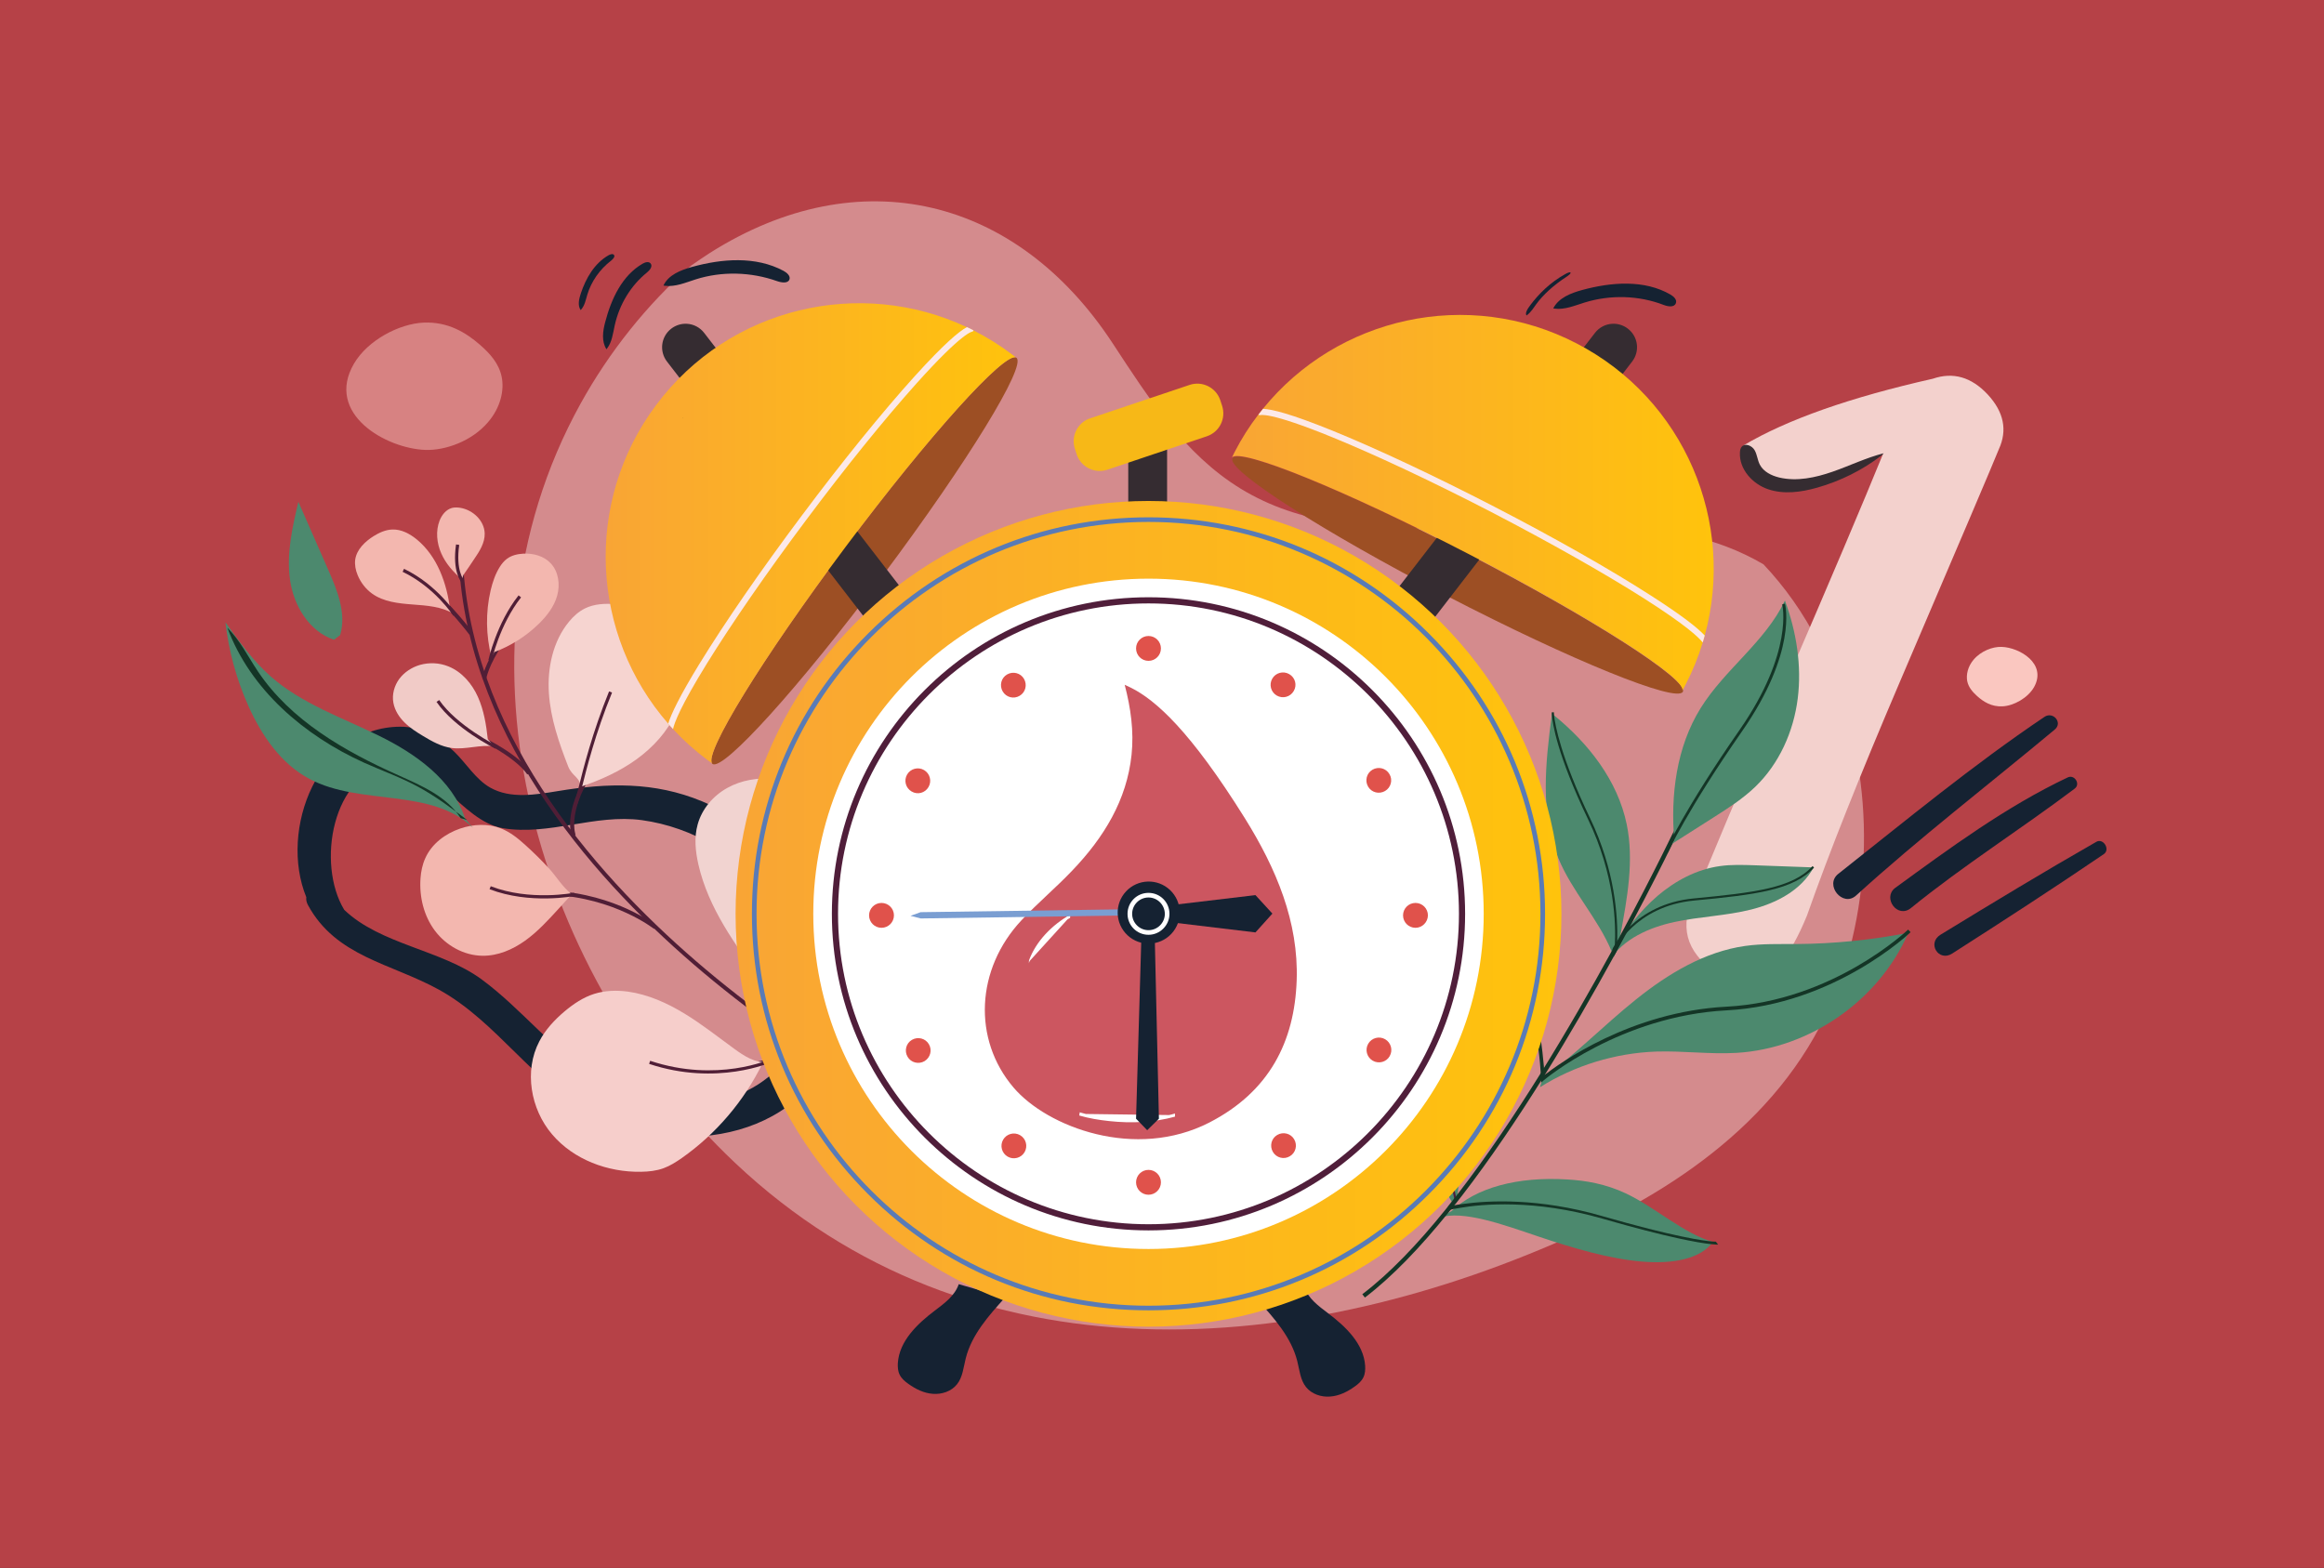 <?xml version="1.0" encoding="utf-8"?>
<!-- Generator: Adobe Illustrator 27.5.0, SVG Export Plug-In . SVG Version: 6.00 Build 0)  -->
<svg version="1.1" id="Layer_1" xmlns="http://www.w3.org/2000/svg" xmlns:xlink="http://www.w3.org/1999/xlink" x="0px" y="0px"
	 viewBox="0 0 1962 1324" style="enable-background:new 0 0 1962 1324;" xml:space="preserve">
<rect x="0" y="0" width="1962" height="1324" fill="#333333" stroke="none"/>
<style type="text/css">
	.st0{fill:#B64147;}
	.st1{opacity:0.49;fill:#F3D9D6;}
	.st2{fill:#F3D1CD;}
	.st3{fill:#152232;}
	.st4{fill:#4C896E;}
	.st5{fill:#143526;}
	.st6{fill:#501E3A;}
	.st7{fill:#501E36;}
	.st8{fill:#F3B7AF;}
	.st9{fill:#F1CBC7;}
	.st10{fill:#F6D4D0;}
	.st11{fill:#F1D3D0;}
	.st12{fill:#F6CECB;}
	.st13{fill:#9D4F24;}
	.st14{fill:#352C31;}
	.st15{fill:url(#SVGID_1_);}
	.st16{fill:#FCE9E8;}
	.st17{fill:url(#SVGID_00000072247062156903048630000007399215049805817775_);}
	.st18{fill:url(#SVGID_00000116940897833164325580000010157834946076687277_);}
	.st19{fill:#FFFFFF;}
	.st20{fill:#F7B817;}
	.st21{fill:#2D3036;}
	.st22{fill:#171D26;}
	.st23{fill:#E0524B;}
	.st24{fill:#597BB6;}
	.st25{fill:#CC5660;}
	.st26{fill:#7A9ED2;}
	.st27{opacity:0.49;fill:#FAC7C0;}
	.st28{fill:#FAC7C0;}
</style>
<g>
	<g>
		<g>
			<rect class="st0" width="1962" height="1323.9"/>
		</g>
	</g>
	<path class="st1" d="M583.7,224.1c5.2-3.6,10.4-7.2,15.7-10.6c126.2-79.8,258.9-47.2,339.9,76.3c30.6,46.7,60.5,93.6,108.1,122.8
		c50.1,30.7,107.7,33.9,164.8,33.6c95.3-0.4,196.7-16.7,276.6,30.3c17.9,19,33.6,40.9,46.5,66.4c42.1,83.1,50.1,185.5,21.2,276
		c-35.1,109.6-125.5,176.9-222.3,221.3c-235.4,108-514.2,129.9-713.5-58.2C456.2,826.8,370.3,557.4,490.2,340.7
		C514.2,297.3,546.2,257,583.7,224.1z"/>
	<g>
		<path class="st2" d="M1678.1,333.1c13.6,14.7,16.8,30.1,9.4,46.2c-5,12.5-32.8,77.7-83.3,195.8c-33.8,79.1-60.1,145.1-78.7,198
			c-7.5,18.2-14.8,31.3-22,39.2c-12,13.2-25.5,17-40.6,11.2c-12.5-1.1-22.4-6.6-30-16.6c-7.6-9.7-10.5-20.6-8.6-32.6
			c18.5-46.4,46-111.7,82.6-195.7c38.9-90.1,66.5-155.2,82.8-195.3c-3.9,1.2-17.8,6.6-41.7,16c-17,6.7-31.4,10.7-43.1,12
			c-9.1,0.2-16.7-3.6-22.9-11.2c-5.3-6.6-8.6-14.6-10.1-24c36.9-21.9,90.2-40.6,159.8-56.3C1648.8,313.9,1664.3,318.3,1678.1,333.1z
			"/>
	</g>
	<g>
		<path class="st3" d="M1101.1,1086.6c3.2,9.7,12.1,16.2,20.3,22.4c14.8,11.2,29.8,25.6,31.1,44.1c0.2,3.4,0,6.9-1.5,9.9
			c-1.6,3.3-4.4,5.7-7.4,7.8c-6.1,4.4-13.2,7.9-20.7,8.4c-7.5,0.6-15.6-2.1-20.3-8c-4.9-6.1-5.5-14.4-7.4-21.9
			c-5-20-19.4-36.1-33.2-51.4"/>
	</g>
	<g>
		<path class="st3" d="M809.4,1084.3c-3.2,9.7-12.1,16.2-20.3,22.4c-14.8,11.2-29.8,25.6-31.1,44.1c-0.2,3.4,0,6.9,1.5,9.9
			c1.6,3.3,4.4,5.7,7.4,7.8c6.1,4.4,13.2,7.9,20.7,8.4c7.5,0.6,15.6-2.1,20.3-8c4.9-6.1,5.5-14.4,7.4-21.9c5-20,19.4-36.1,33.2-51.4
			"/>
	</g>
	<path class="st3" d="M708,868c19.1-81.6-43.6-161.6-115.3-191.4c-40.3-16.7-79.7-15.6-122-8.6c-18.4,3-39.6,6.7-56.7-2.9
		c-12.2-6.8-20.4-20.6-30.3-30.2c-12.6-12.2-28-21.5-46.1-21.3c-68.7,0.5-102.4,86.7-79,144c-0.3,1.9,0.1,4.1,1.3,6.4
		c23.6,43.8,70.1,49.3,110.6,71.6c49.5,27.3,79.3,79.1,130.1,105.4C574.5,979.3,686.2,961.4,708,868z M506.3,910.8
		c-38.3-21.8-64.7-58.2-99.9-84c-34-24.9-85.3-29.3-115.8-58.6c-23.5-38.7-10.5-115.9,40.6-123.6c32.7-5,58.4,48.9,93.3,54.7
		c39.2,6.5,77.8-12.2,117.4-6.8c43.1,5.9,83.6,30.1,109.8,64.4c31.3,40.9,45.9,104.6,5,145.3C615.5,943.3,552.7,937.3,506.3,910.8z"
		/>
	<g>
		<path class="st4" d="M1310.2,602.7c0,0.2,0,0.4-0.1,0.6c-5.3,40.8-10.2,83.7,5.6,121.6c11.6,27.9,33.5,50.8,44.9,78.4
			c0.6,1.4,1.2,2.9,1.7,4.4c0,0.1,0.1,0.1,0.1,0.2c0.1-0.1,0.1-0.3,0.1-0.6c0.8-1.4,1.5-2.8,2.3-4.2c0.4-0.7,0.8-1.4,1.2-2.2
			c0.6-3.7,1.3-7.5,2-11.2c5.7-31.3,11.7-62.9,5.3-93.8c-7.6-36.7-32.1-68.1-61.2-91.8C1311.4,603.7,1310.8,603.2,1310.2,602.7z"/>
	</g>
	<g>
		<path class="st4" d="M1358.6,811.1c11.9-18.3,33.6-28,55-32.6c21.4-4.6,43.5-5.2,64.7-10.5c21.2-5.3,42.5-16.3,52.8-35.6
			c-16.6-0.6-33.2-1.2-49.9-1.8c-9.7-0.3-19.5-0.7-29.2,0.7c-19.6,2.7-37.7,12.4-52.7,25.2c-15,12.9-27,28.9-37.4,45.6L1358.6,811.1
			z"/>
	</g>
	<g>
		<path class="st4" d="M1300.1,918c29.3-18.4,63.6-28.9,98.2-30.1c22.6-0.7,45.2,2.4,67.8,1.1c62-3.7,120.3-44.5,145-101.4
			c-31.1,6.1-62.8,9.3-94.6,9.5c-14.4,0.1-28.8-0.4-43.1,1.6c-34.2,4.8-65,23.4-92,45c-27,21.6-51.2,46.5-79.1,67.1L1300.1,918z"/>
	</g>
	<g>
		<path class="st4" d="M1215.2,1028.1c19.8-6.4,53.3,5.7,83.4,15.9c30.2,10.2,60.4,18.9,87.2,21.2c26.8,2.3,50.1-2.3,60.3-16.6
			c-24.2-6.7-48.3-28.9-73.2-40.8c-17.6-8.3-34.4-11-49.6-11.9c-42.4-2.6-77,6.9-97.9,26.7L1215.2,1028.1z"/>
	</g>
	<g>
		<path class="st4" d="M1193.4,906.3c0,0.3-0.1,0.6-0.1,0.9c-0.1,0.8-0.1,1.6-0.2,2.4c-0.4,5.4-0.8,10.8-1.1,16.1
			c-0.7,10.9-1.5,21.9,1.1,32.6c5,21.2,22.1,37.2,32.5,56.4c0.6,1.1,1.2,2.3,1.8,3.5c0.4-0.5,0.9-1.1,1.3-1.7c0.4-0.5,0.8-1,1.2-1.5
			c0-0.4,0.1-0.7,0.1-1.2l0.6-5.5c0.8-8.2,1.7-16.5,2.5-24.8c1.2-12.3,2.4-25.1-1.4-36.9C1225.7,928.7,1209.4,916.4,1193.4,906.3z"
			/>
	</g>
	<g>
		<path class="st5" d="M1362.5,808.3c0-0.1-0.1-0.3-0.1-0.4c0,0.2,0,0.3,0,0.4L1362.5,808.3z"/>
		<path class="st5" d="M1310,601.5c0,0.1,0,0.7,0.1,1.8c0.5,6.8,4.2,33.5,30.6,88.5c22.6,47,23.6,88.4,22.6,106.6
			c-0.2,4.4-0.6,7.5-0.8,8.9c0.8-1.4,1.5-2.8,2.3-4.2c0.2-2.2,0.4-5,0.5-8.4c0.6-19.9-1.6-59.4-22.9-103.8
			c-24.8-51.7-29.5-78.7-30.4-86.8c-0.2-1.8-0.2-2.6-0.2-2.7L1310,601.5z"/>
	</g>
	<g>
		<path class="st5" d="M1361.1,801.7l1.6,0.8c0.2-0.4,17.7-37.4,67.4-42.1c51.7-4.9,84.3-8.9,101.4-27.9l-1.3-1.2
			c-16.7,18.5-49,22.4-100.3,27.3C1379.2,763.4,1361.3,801.3,1361.1,801.7z"/>
	</g>
	<g>
		<path class="st5" d="M1301.1,914.1l2.4-2.1c0.6-0.5,64.4-54.2,154.2-58.9c91-4.8,154.6-65.3,155.3-66l-2.1-2.2
			c-0.6,0.6-63.5,60.4-153.3,65.1c-81.1,4.2-141.2,48-153.7,57.7c-0.8-14.8-6.1-80.4-34.3-125.3c-31.5-50.1-48.4-112.6-48.5-113.2
			l-3,0.8c0.2,0.6,17.2,63.5,48.9,114c31.4,50,34,126,34,126.8L1301.1,914.1z"/>
	</g>
	<g>
		<path class="st6" d="M1191.6,908c0,0,0.6,0.6,1.6,1.6c4.6,4.9,18.4,21.5,23.9,49.9c4.7,24.1,8.7,43.2,10.6,52.5
			c0.4,2,0.7,3.5,0.9,4.5c0.4-0.5,0.8-1,1.2-1.5c0.1-0.1,0.2-0.2,0.3-0.3c-0.1-0.3-0.1-0.5-0.2-0.8c-0.2-1-0.5-2.3-0.8-3.7
			c-2.1-9.8-5.8-28.2-10.3-51.1c-6.2-31.6-22.4-48.9-25.5-51.9c-0.3-0.3-0.5-0.5-0.5-0.5L1191.6,908z"/>
	</g>
	<g>
		<path class="st5" d="M1220.5,1021.9l0.4,0.4c0.1,0,2.3-0.6,6.4-1.5c1.3-0.3,2.8-0.5,4.5-0.8c19.4-3.4,63.7-7.5,121.1,9
			c55.9,16.1,81.3,20.4,91.5,21.5c4.2,0.5,5.8,0.4,6.1,0.4l-1.9-2.5c0,0-0.9,0-2.8-0.1c-7.4-0.6-31.8-3.8-93.6-21.6
			c-53.4-15.4-95.6-13.1-117.3-10.1c-1.1,0.1-2.1,0.3-3,0.4c-3.5,0.5-6.3,1.1-8.4,1.6C1222.5,1019.8,1221.5,1020.9,1220.5,1021.9z"
			/>
	</g>
	<g>
		<path class="st5" d="M1220.1,1021.6c-23.3,28.9-47,53.7-70,71.2l2.2,2.8c23.1-17.6,46.9-42.5,70.3-71.5c1.6-2,3.2-4,4.8-6
			c0.2-0.2,0.4-0.5,0.6-0.7c0.3-0.3,0.5-0.6,0.7-0.9c0.4-0.5,0.8-1,1.2-1.5c0.1-0.1,0.2-0.2,0.3-0.3c0.2-0.2,0.4-0.5,0.6-0.7
			c1.2-1.5,2.4-3.1,3.6-4.6c48.1-62.4,93.9-139.6,128-201.8c0.1-0.1,0.1-0.2,0.2-0.3c0.8-1.4,1.5-2.8,2.3-4.2
			c0.4-0.7,0.8-1.4,1.2-2.2c32.5-59.7,53.5-104.1,54-105.3l-3.3-1.5c-0.5,1.1-19.3,40.8-48.8,95.6c-0.9,1.7-1.8,3.3-2.7,5
			c-0.6,1.2-1.3,2.4-2,3.6c-0.9,1.6-1.7,3.2-2.7,4.9c-34.4,63-81.1,141.9-130.1,205.2c-0.5,0.6-0.9,1.2-1.3,1.7
			c-0.5,0.6-1,1.2-1.5,1.8c-0.7,0.9-1.4,1.8-2.1,2.7c-1,1.2-1.9,2.4-2.9,3.6C1221.9,1019.4,1221,1020.5,1220.1,1021.6z"/>
	</g>
	<g>
		<path class="st4" d="M1408.3,714.6c12.8-8.2,25.7-16.4,38.5-24.5c12.3-7.8,24.6-15.7,35.1-25.8c20.2-19.5,32.3-46.6,35.8-74.5
			c3.5-27.8-1.1-56.4-10.8-82.7c-16.6,34.8-50.7,58-71.1,90.7c-20.5,32.9-25.6,73.5-22.3,112.1L1408.3,714.6z"/>
	</g>
	<g>
		<path class="st5" d="M1405.7,719.1l2.2,1c0.2-0.4,16.5-36.1,62.7-102.5c46.6-67,36.7-106.3,36.3-107.9l-2.3,0.6
			c0.1,0.4,9.9,39.9-35.9,105.9C1422.3,682.9,1405.9,718.8,1405.7,719.1z"/>
	</g>
	<g>
		<g>
			<g>
				<path class="st7" d="M784,947.8c-0.9-0.5-95-46.5-190.4-126.7C505.5,747,398.3,627.8,387.8,480.5l3.4-0.2
					c10.4,146.1,117,264.5,204.6,338.2c95,79.9,188.7,125.8,189.7,126.2L784,947.8z"/>
			</g>
		</g>
		<g>
			<g>
				<path class="st7" d="M410.6,572.9l-3.4-0.4c0.1-0.5,1.6-11.4,15.1-31.6l2.8,1.9C412.1,562.2,410.6,572.8,410.6,572.9z"/>
			</g>
		</g>
		<g>
			<g>
				<path class="st7" d="M552.1,784.3c-0.3-0.3-33.5-26.2-85.7-28.7l0.2-3.4c53.3,2.6,87.3,29.2,87.6,29.5L552.1,784.3z"/>
			</g>
		</g>
		<g>
			<g>
				<path class="st7" d="M448.1,652.3l-3,1.6l1.5-0.8l-1.5,0.8c-0.1-0.1-7.9-14.2-46.3-32.1l1.4-3.1
					C439.9,637.2,447.8,651.7,448.1,652.3z"/>
			</g>
		</g>
		<g>
			<g>
				<path class="st7" d="M399,533.9l-2.7,2c-0.2-0.2-16.6-22-34.4-37.4l2.2-2.6C382.2,511.6,398.9,533.6,399,533.9z"/>
			</g>
		</g>
		<g>
			<g>
				<path class="st7" d="M486,705.1l-3.2,1.3c-0.3-0.8-7.8-19.8,13.5-53.6l2.9,1.8C478.9,686.7,485.9,704.9,486,705.1z"/>
			</g>
		</g>
		<g>
			<g>
				<path class="st7" d="M670.1,875.3l-2.5,2.3c-0.4-0.4-34.9-37.8-29.7-85.2l3.4,0.4C636.3,838.7,669.8,874.9,670.1,875.3z"/>
			</g>
		</g>
		<g>
			<g>
				<path class="st7" d="M694.2,895.1c-0.5,0-47.5-3.1-77.5,13.6l-1.7-3c30.8-17.2,77.4-14.2,79.4-14L694.2,895.1z"/>
			</g>
		</g>
	</g>
	<g>
		<path class="st8" d="M383,518.3c-10.2-6.2-22.7-7-34.7-7.9c-11.9-0.9-24.5-2.2-34.2-9.2c-5.4-3.9-9.7-9.5-12.2-15.7
			c-1.7-4.1-2.6-8.7-2-13.1c1.3-8.5,8.2-15.1,15.5-19.7c4.8-3,10.1-5.4,15.8-5.6c7.6-0.3,14.8,3.6,20.7,8.4
			c17.3,14.3,25.4,37,28.1,59.3"/>
	</g>
	<g>
		<path class="st8" d="M390,489.2c-7.3-6.1-13.7-13.3-17.5-22c-3.8-8.6-4.8-18.8-1.4-27.6c1.9-4.8,5.4-9.3,10.4-10.7
			c2.3-0.6,4.8-0.5,7.2-0.1c10.6,1.8,20.2,10.8,20.5,21.6c0.2,8-4.4,15.1-8.9,21.7c-3,4.5-6,9-9.1,13.4"/>
	</g>
	<g>
		<path class="st8" d="M414.9,554.9c-4.7-18.4-5-37.9-0.7-56.4c1.7-7.1,4-14,7.9-20.1c1.6-2.5,3.5-4.8,5.9-6.6
			c3.9-2.9,8.8-4,13.6-4.3c8.5-0.5,17.5,1.9,23.3,8.1c6.7,7.1,8.1,18,5.5,27.3c-2.6,9.4-8.8,17.3-15.8,24.1
			c-10.6,10.3-23.4,18.4-37.3,23.6"/>
	</g>
	<g>
		<path class="st9" d="M417.2,630.2c-11.8-1.7-23.9,2.9-35.7,1.4c-8.8-1.1-16.8-5.6-24.4-10.2c-5.5-3.3-11-6.8-15.6-11.4
			c-4.6-4.5-8.2-10.2-9.4-16.6c-1.3-7,0.8-14.5,5-20.2c4.3-5.7,10.6-9.8,17.5-11.8c7.9-2.2,16.4-1.8,24,1.3
			c11.4,4.6,19.9,14.6,24.9,25.8c5,11.2,7,23.5,8.3,35.6"/>
	</g>
	<g>
		<path class="st10" d="M490.2,665.6c0.1-9.5-7-9.6-10.5-18.4c-7.8-19.9-14.9-40.5-16.3-61.9c-1.4-21.4,3.4-43.9,17-60.4
			c3.7-4.5,8.1-8.5,13.3-11.1c8-4,17.4-4.4,26.4-3.6c6.9,0.6,13.8,1.7,20.2,4.5c17.8,7.7,28.4,26.4,33.2,45.2
			c2.1,8.3,3.4,16.9,2.2,25.3c-0.8,5.8-2.6,11.3-5,16.6c-7.1,15.8-19.2,29.1-33.3,39.3c-14.1,10.2-30.1,17.4-46.5,23"/>
	</g>
	<g>
		<path class="st8" d="M443.5,713.5c7.1,6.4,13.9,13.1,20.3,20.1c5.5,6.1,11.7,16,18.2,20.8c0.4,2.1-0.2,0.9-0.2,2l-0.3,0
			c-3.3,3.6-6.6,7.3-9.9,10.9c-8.8,9.6-17.6,19.3-28.2,26.9c-10.6,7.6-23.1,13-36.2,12.8c-15.6-0.2-30.6-8.6-40-21.1
			c-9.4-12.5-13.3-28.6-12.2-44.2c0.4-5.8,1.6-11.7,4-17c5.4-12.2,16.9-20.8,29.5-25.1c11.1-3.8,23.5-4.4,34.4-0.1
			C430.7,702.5,437.3,707.9,443.5,713.5z"/>
	</g>
	<g>
		<path class="st11" d="M643.5,828.6c-22.5-30.3-45.5-61.8-53.9-98.7c-2.5-11.1-3.7-22.8-0.6-33.8c3.6-13.1,13.1-24.2,25-30.8
			c11.8-6.6,25.9-8.9,39.4-7.6c6.7,0.7,13.3,2.2,19.5,4.8c16.4,6.9,29,20.8,37.4,36.5c7.3,13.6,11.6,30,6,44.3
			c-2.2,5.5-5.6,10.3-9.1,15.1c-10.5,14.4-21.3,28.8-35.5,39.6c-10.3,7.8-22.6,14-28.9,25.2"/>
	</g>
	<g>
		<path class="st12" d="M647.8,896.8c-10.3,0.9-19.7-5.2-28-11.3c-13.9-10.1-27.3-20.8-42-29.7c-14.6-8.9-30.6-16.1-47.6-18.5
			c-9.6-1.3-19.4-1-28.6,1.9c-9.2,2.9-17.5,8.5-24.9,14.7c-8.5,7.2-16.3,15.5-21.4,25.4c-13,24.8-7.4,57.2,10.8,78.5
			c18.2,21.4,47,32.1,75.1,31.6c6.5-0.1,13-0.8,19-3c5.5-2,10.5-5.2,15.4-8.6c29-20.4,52.7-48.3,68.2-80.1"/>
	</g>
	<g>
		<path class="st7" d="M391.5,489.7l-2,1.8c-0.3-0.4-7.8-8.9-4.5-31.8l2.7,0.4C384.6,481.5,391.5,489.6,391.5,489.7z"/>
	</g>
	<g>
		<path class="st7" d="M415,558l-2.7-0.6c0.1-0.3,6.8-31.1,25.5-54.7l2.1,1.7C421.7,527.5,415.1,557.7,415,558z"/>
	</g>
	<g>
		<path class="st7" d="M385,518.4l-2.3,1.5c-0.2-0.2-15.4-23.9-42.8-37.1l1.2-2.5C369.2,493.8,384.8,518.2,385,518.4z"/>
	</g>
	<g>
		<path class="st7" d="M418.3,632.2c-1.4-0.7-34.7-17.4-49.8-39.6l2.3-1.5c14.8,21.6,48.4,38.5,48.8,38.7L418.3,632.2z"/>
	</g>
	<g>
		<path class="st7" d="M486.7,680.3c-0.1,0.2-0.3,0.3-0.4,0.4c-0.4,0.2-0.8,0.3-1.2,0.2l0.7-2.7c-0.6-0.1-1,0.1-1.1,0.3
			c0.6-0.8,2-6.4,3.6-12.8c4.1-16.5,11.8-47.3,25.9-81.9l2.5,1c-14.1,34.4-21.7,65-25.8,81.5C488.4,676.3,487.6,679.3,486.7,680.3z"
			/>
	</g>
	<g>
		<path class="st7" d="M485.2,756.5c-0.4,0.1-38,7.4-71.9-5.7l1-2.5c33.1,12.8,70,5.6,70.4,5.5L485.2,756.5z"/>
	</g>
	<g>
		<path class="st7" d="M644.3,829.6l-2.6,0.9c-0.2-0.5-18.8-55,10.9-101.7l2.3,1.5C625.9,775.9,644.1,829.1,644.3,829.6z"/>
	</g>
	<g>
		<path class="st7" d="M651.6,896.7c-0.5,0.2-46.2,20.7-103.6,1.6l0.9-2.6c56.4,18.8,101.2-1.2,101.6-1.5L651.6,896.7z"/>
	</g>
	<g>
		
			<ellipse transform="matrix(0.46 -0.888 0.888 0.46 234.044 1354.69)" class="st13" cx="1230" cy="485.1" rx="19.8" ry="214.1"/>
	</g>
	<g>
		<path class="st14" d="M1086.5,650.5L1086.5,650.5c8.7,6.7,21.1,5.1,27.8-3.6l263.6-341.6c6.7-8.7,5.1-21.1-3.6-27.8h0
			c-3.9-3-8.7-4.4-13.3-4.1c-5.5,0.3-10.9,3-14.5,7.7l-263.6,341.6C1076.2,631.4,1077.8,643.8,1086.5,650.5z"/>
	</g>
	<g>
		<linearGradient id="SVGID_1_" gradientUnits="userSpaceOnUse" x1="1040.141" y1="424.44" x2="1446.775" y2="424.44">
			<stop  offset="3.239755e-07" style="stop-color:#F9A535"/>
			<stop  offset="1" style="stop-color:#FFC30C"/>
		</linearGradient>
		<path class="st15" d="M1439.2,536.6c-0.5,2-1.1,4-1.7,5.9c-3.7,12.2-8.6,24.3-14.7,36c-0.8,1.5-1.6,3-2.4,4.4
			c2.2-10.9-77.9-62-181.3-115.5c-103.4-53.5-191.4-89.3-199-81.2c0.7-1.5,1.5-3,2.2-4.5c5.8-11.3,12.5-21.8,20-31.6
			c1.3-1.7,2.6-3.3,3.9-4.9c62.6-77.4,172.9-102.8,264.7-55.3C1422.4,337.2,1465.4,441.2,1439.2,536.6z"/>
	</g>
	<g>
		<path class="st16" d="M1439.2,536.6c-0.5,2-1.1,4-1.7,5.9c-3.3-4.3-14.2-14.7-49.7-37.3c-33.9-21.5-79.6-47.3-128.7-72.8
			c-49.1-25.4-96.7-47.8-133.8-63c-54.4-22.3-61.7-19-62.1-18.7c0,0,0.1-0.1,0.1-0.2l-0.9-0.4c1.3-1.7,2.6-3.3,3.9-4.9
			c7.7,0.3,23.7,4.3,57.8,18.1c37.7,15.3,86.5,38.2,137.4,64.5c50.9,26.3,97.8,52.9,132,74.9
			C1420.2,519.8,1433.1,530.1,1439.2,536.6z"/>
	</g>
	<g>
		<path class="st13" d="M858.1,302.1c8.8,6.6-41.6,88.6-112.4,183.3S610.3,651.6,601.5,645c-8.8-6.6,41.6-88.6,112.4-183.3
			C784.8,367,849.4,295.5,858.1,302.1z"/>
	</g>
	<g>
		<path class="st14" d="M854.5,650.5L854.5,650.5c-8.7,6.7-21.1,5.1-27.8-3.6L563.1,305.3c-6.7-8.7-5.1-21.1,3.6-27.8l0,0
			c3.9-3,8.7-4.4,13.3-4.1c5.5,0.3,10.9,3,14.5,7.7l263.6,341.6C864.8,631.4,863.2,643.8,854.5,650.5z"/>
	</g>
	<g>
		
			<linearGradient id="SVGID_00000045580567557648799260000001504656739495309721_" gradientUnits="userSpaceOnUse" x1="511.252" y1="450.345" x2="857.692" y2="450.345">
			<stop  offset="3.239755e-07" style="stop-color:#F9A535"/>
			<stop  offset="1" style="stop-color:#FFC30C"/>
		</linearGradient>
		<path style="fill:url(#SVGID_00000045580567557648799260000001504656739495309721_);" d="M857.7,301.8
			c-10.4-4-74,66.7-143.7,159.8c-69.7,93.2-119.6,174.1-112.8,183c-1.4-1-2.7-2-4.1-3c-10.6-7.9-20.2-16.6-28.9-26
			c-1.4-1.5-2.8-3-4.1-4.6c-65.1-74.5-71.7-186.8-10.1-269.1c61.9-82.8,172.3-108,262.3-65.6c1.9,0.9,3.7,1.8,5.6,2.7
			c11,5.6,21.6,12.1,31.8,19.8C855.1,299.8,856.4,300.8,857.7,301.8z"/>
	</g>
	<g>
		<path class="st16" d="M821.3,279.8c0.1,0,0.1,0.1,0.2,0.1c-0.6-0.1-8.5,0.1-47.8,43.9c-26.8,29.9-59.8,70.7-92.9,115
			c-33.2,44.3-63,87.5-84.1,121.6c-22.1,35.8-27.4,49.9-28.5,55.2c-1.4-1.5-2.8-3-4.1-4.6c2.7-8.5,9.8-23.4,26.4-50.5
			c21.3-34.7,51.9-79.1,86.2-124.9c34.3-45.9,68.2-87.7,95.5-117.9c24.7-27.3,37.3-37.8,44.1-41.5c1.9,0.9,3.7,1.8,5.6,2.7
			L821.3,279.8z"/>
	</g>
	<g>
		<rect x="952.5" y="358.8" class="st14" width="32.8" height="112.7"/>
	</g>
	<g>
		
			<linearGradient id="SVGID_00000122705664194954941740000012089172668846585756_" gradientUnits="userSpaceOnUse" x1="621.006" y1="771.582" x2="1318.137" y2="771.582">
			<stop  offset="3.239755e-07" style="stop-color:#F9A535"/>
			<stop  offset="1" style="stop-color:#FFC30C"/>
		</linearGradient>
		<circle style="fill:url(#SVGID_00000122705664194954941740000012089172668846585756_);" cx="969.6" cy="771.6" r="348.6"/>
	</g>
	<g>
		<circle class="st19" cx="969.6" cy="771.6" r="283"/>
	</g>
	<g>
		<path class="st20" d="M1018.8,368.4l-83.9,28.2c-10.7,3.6-22.3-2.2-25.9-12.9l-1.5-4.6c-1.7-5.1-1.3-10.4,0.7-14.9
			c2.3-5,6.5-9.2,12.2-11l83.9-28.2c10.7-3.6,22.3,2.2,25.9,12.9l1.5,4.6C1035.3,353.2,1029.6,364.8,1018.8,368.4z"/>
	</g>
	<g>
		<path class="st21" d="M576.3,353.6c0-0.1,0.1-0.1,0.1-0.2L576.3,353.6L576.3,353.6z"/>
	</g>
	<g>
		<path class="st22" d="M576.5,352.9c0,0.2,0,0.3-0.1,0.5c0-0.3,0-0.6,0-0.9C576.4,352.6,576.5,352.8,576.5,352.9z"/>
	</g>
	<g>
		<g>
			<g>
				<path class="st23" d="M1195,783.4c-5.8,0-10.5-4.7-10.5-10.5c0-5.8,4.7-10.5,10.5-10.5c5.8,0,10.5,4.7,10.5,10.5
					C1205.4,778.7,1200.7,783.4,1195,783.4z"/>
			</g>
			<g>
				<path class="st23" d="M744.2,783.4c-5.8,0-10.5-4.7-10.5-10.5c0-5.8,4.7-10.5,10.5-10.5c5.8,0,10.5,4.7,10.5,10.5
					C754.7,778.7,750,783.4,744.2,783.4z"/>
			</g>
		</g>
		<g>
			<g>
				<path class="st23" d="M1074.6,972.6c-2.9-5-1.3-11.4,3.7-14.3c5-2.9,11.4-1.3,14.3,3.7s1.3,11.4-3.7,14.3
					C1083.9,979.3,1077.5,977.6,1074.6,972.6z"/>
			</g>
			<g>
				<path class="st23" d="M846.5,583.8c-2.9-5-1.3-11.4,3.7-14.3s11.4-1.3,14.3,3.7c2.9,5,1.3,11.4-3.7,14.3
					C855.8,590.5,849.4,588.8,846.5,583.8z"/>
			</g>
		</g>
		<g>
			<g>
				<path class="st23" d="M1158.9,895.6c-5-2.9-6.7-9.3-3.8-14.3c2.9-5,9.3-6.7,14.3-3.8c5,2.9,6.7,9.3,3.8,14.3
					C1170.4,896.8,1163.9,898.5,1158.9,895.6z"/>
			</g>
			<g>
				<path class="st23" d="M769.6,668.3c-5-2.9-6.7-9.3-3.8-14.3c2.9-5,9.3-6.7,14.3-3.8c5,2.9,6.7,9.3,3.8,14.3
					C781,669.6,774.6,671.3,769.6,668.3z"/>
			</g>
		</g>
		<g>
			<g>
				<path class="st23" d="M1169.3,667.9c-5,2.9-11.4,1.3-14.3-3.7c-2.9-5-1.3-11.4,3.7-14.3c5-2.9,11.4-1.3,14.3,3.7
					C1176,658.5,1174.3,665,1169.3,667.9z"/>
			</g>
			<g>
				<path class="st23" d="M780.5,896c-5,2.9-11.4,1.3-14.3-3.7c-2.9-5-1.3-11.4,3.7-14.3c5-2.9,11.4-1.3,14.3,3.7
					C787.1,886.6,785.5,893,780.5,896z"/>
			</g>
		</g>
		<g>
			<g>
				<path class="st23" d="M1092.2,583.5c-2.9,5-9.3,6.7-14.3,3.8c-5-2.9-6.7-9.3-3.8-14.3c2.9-5,9.3-6.7,14.3-3.8
					C1093.5,572.1,1095.2,578.5,1092.2,583.5z"/>
			</g>
			<g>
				<path class="st23" d="M865,972.8c-2.9,5-9.3,6.7-14.3,3.8c-5-2.9-6.7-9.3-3.8-14.3c2.9-5,9.3-6.7,14.3-3.8
					C866.2,961.4,867.9,967.8,865,972.8z"/>
			</g>
		</g>
		<g>
			<g>
				<path class="st23" d="M980.1,547.5c0,5.8-4.7,10.5-10.5,10.5c-5.8,0-10.5-4.7-10.5-10.5c0-5.8,4.7-10.5,10.5-10.5
					C975.4,537,980.1,541.7,980.1,547.5z"/>
			</g>
			<g>
				<path class="st23" d="M980.1,998.3c0,5.8-4.7,10.5-10.5,10.5c-5.8,0-10.5-4.7-10.5-10.5s4.7-10.5,10.5-10.5
					C975.4,987.8,980.1,992.5,980.1,998.3z"/>
			</g>
		</g>
	</g>
	<g>
		<path class="st6" d="M969.6,1038.9c-147.4,0-267.3-119.9-267.3-267.3c0-147.4,119.9-267.3,267.3-267.3
			c147.4,0,267.3,119.9,267.3,267.3C1236.9,919,1117,1038.9,969.6,1038.9z M969.6,509.5c-144.5,0-262.1,117.6-262.1,262.1
			c0,144.5,117.6,262.1,262.1,262.1c144.5,0,262.1-117.6,262.1-262.1C1231.7,627.1,1114.1,509.5,969.6,509.5z"/>
	</g>
	<g>
		<path class="st24" d="M969.6,1106.4c-89.4,0-173.5-34.8-236.7-98.1c-63.2-63.2-98.1-147.3-98.1-236.7
			c0-89.4,34.8-173.5,98.1-236.7c63.2-63.2,147.3-98.1,236.7-98.1c89.4,0,173.5,34.8,236.7,98.1c63.2,63.2,98.1,147.3,98.1,236.7
			c0,89.4-34.8,173.5-98.1,236.7C1143.1,1071.6,1059,1106.4,969.6,1106.4z M969.6,440.7c-182.4,0-330.9,148.4-330.9,330.9
			c0,182.4,148.4,330.9,330.9,330.9c182.4,0,330.9-148.4,330.9-330.9C1300.4,589.1,1152,440.7,969.6,440.7z"/>
	</g>
	<g id="_x38__00000137811516411904593350000010844209045740902568_">
		<g>
			<path class="st25" d="M1094.7,827.8c1.7-49.4-17.2-94.3-43.8-137c-45.9-73.5-75.1-99.6-96.1-110.1c-2.2-1.1-4.1-2-5.3-2.5
				c5.1,19.5,7.9,39.2,5.8,59.1c-4,38.2-23.3,69.8-50.1,97.8c-13.7,14.4-29.2,27.4-42.8,41.9c-38.6,41.2-41.4,100.5-6.8,141.2
				c28.7,33.7,103.1,61.6,165.4,29.6C1071.7,921.7,1092.9,879.4,1094.7,827.8z M903.3,775.1c-0.7,0.4-1.4,0.8-2.1,1.2l-31.9,35.1
				c-0.3,0.7-0.5,1.3-0.8,2c0.3-0.8,0-1.8,0.3-2.7c5.8-15.8,19.4-29.9,34.8-38.4C903.1,772.8,903.8,774.8,903.3,775.1z M991.8,942.9
				c-17.8,4.9-36.7,5.7-55.3,3.7c-8.5-0.9-17.2-2.3-25.3-4.7c-0.2-0.1,0.5-2.6,0.3-2.7c1.7,0.5,3.5,1,5.2,1.4l70.3,0.9
				c1.7-0.4,3.4-0.8,5-1.3C991.8,940.4,992.2,942.8,991.8,942.9z"/>
		</g>
	</g>
	<g>
		<polygon class="st3" points="979.9,777.7 979.9,765.3 1059.9,755.8 1074.2,771.4 1059.9,787.3 		"/>
	</g>
	<g>
		<polygon class="st3" points="959.1,944.6 964.2,770.2 974.4,770.2 978.4,944.6 968.5,954.3 		"/>
	</g>
	<g>
		<polygon class="st26" points="777.3,775.5 963.3,772.8 963.3,767.6 777.2,770.2 768.7,773.3 		"/>
	</g>
	<g>
		
			<ellipse transform="matrix(0.685 -0.729 0.729 0.685 -256.24 949.181)" class="st3" cx="969.4" cy="770.9" rx="26.2" ry="26.2"/>
	</g>
	<g>
		<path class="st19" d="M969.6,789.3c-9.8,0-17.7-7.9-17.7-17.7c0-9.8,7.9-17.7,17.7-17.7c9.8,0,17.7,7.9,17.7,17.7
			C987.3,781.3,979.3,789.3,969.6,789.3z M969.6,757.8c-7.6,0-13.8,6.2-13.8,13.8c0,7.6,6.2,13.8,13.8,13.8
			c7.6,0,13.8-6.2,13.8-13.8C983.3,764,977.2,757.8,969.6,757.8z"/>
	</g>
	<path class="st3" d="M1638.3,789.2c43.5-26.6,87.2-53.1,131.5-78.4c5.9-3.4,12,6.5,6.3,10.4c-42.2,28.7-85.1,56.5-128.1,84
		C1636.6,812.4,1626.6,796.3,1638.3,789.2z"/>
	<path class="st3" d="M1599.6,750C1599.5,749.9,1599.5,749.9,1599.6,750c46.2-33.7,94.2-69.1,146.1-93.6c5.7-2.7,11,5.7,5.8,9.5
		c-45.6,34.4-93.8,64.7-138.2,100.8C1602,775.9,1589.3,758.4,1599.6,750z"/>
	<path class="st3" d="M1552,737.8c57.2-45.2,113.5-91.8,174-132.5c7.3-4.9,15.7,4.9,8.7,10.7c-56,46.7-113.8,91.1-167.8,140.2
		C1555.7,766.3,1540,747.2,1552,737.8z"/>
	<g>
		<path class="st3" d="M560.1,241.1c4.1-8.9,14.4-13,24.1-15.7c25.2-7,53.8-9.3,77.3,3.3c2.8,1.5,6,4.3,5,7.2
			c-1.2,3.6-6.6,2.8-10.4,1.5c-22.2-7.9-46.8-8.5-68.8-1.5c-8.5,2.7-17.1,6.5-26,5.4"/>
	</g>
	<g>
		<path class="st3" d="M512,294.9c-4.3-6.7-3.1-15.3-1.1-22.8c5.1-19.7,14.4-39.6,31.7-49.5c2.1-1.2,5.1-2.1,6.7-0.1
			c1.9,2.4-0.7,5.6-3,7.5C532.6,241,522.9,257,519,274.6c-1.5,6.8-2.3,14.1-6.4,19.5"/>
	</g>
	<g>
		<path class="st3" d="M490.2,261.8c-2.7-4-1.4-9.4,0.2-14.2c4.2-12.5,11.3-25.2,23.4-32.1c1.5-0.8,3.5-1.5,4.5-0.3
			c1.2,1.4-0.7,3.5-2.3,4.8c-9.7,7.4-16.9,17.8-20.2,28.9c-1.3,4.3-2.1,8.9-5.1,12.4"/>
	</g>
	<g>
		<path class="st3" d="M1311.3,260.4c4.5-8.9,14.8-12.9,24.3-15.5c24.9-6.8,52.8-8.9,74.8,3.9c2.7,1.6,5.6,4.3,4.4,7.3
			c-1.4,3.6-6.6,2.8-10.2,1.4c-21-8.1-44.9-8.8-66.7-2.1c-8.4,2.6-16.9,6.3-25.6,5.2"/>
	</g>
	<g>
		<path class="st3" d="M1288.8,266.4c-1.6-1.9,0.8-5.7,3.4-9.1c6.8-9,16.4-18.8,29.3-25.9c1.6-0.9,3.6-1.8,4.3-1.3
			c0.8,0.6-1.5,2.4-3.3,3.6c-10.8,7-19.9,15.3-25.6,23.2c-2.2,3-4,6.2-7.6,9.1"/>
	</g>
	<g>
		<path class="st4" d="M399.3,699c-34.8-34.1-95-18.4-138-41.3c-24.2-12.8-40.5-36.8-51.7-61.8c-10-22.4-16.5-46.2-19.3-70.5
			c11.6,16.3,23.4,32.7,38.4,45.9c26.1,22.9,59.8,34.5,91,49.8s62.2,37.2,73,70.2"/>
	</g>
	<g>
		<path class="st5" d="M394.3,692.3c-13.3-10-26.7-20.1-41.4-28c-14.6-7.9-30.3-13.5-45.5-20.3c-50.6-22.9-96.1-61.8-115.4-113.9
			c10.7,10.6,17.4,24.4,25.8,36.9c27.7,41.3,72.9,67.2,118.3,87.5c19.8,8.9,41.2,18,52.8,36.3"/>
	</g>
	<g>
		<path class="st4" d="M282,540.2c-21-7-34.2-28.9-37.2-50.9s2-44.1,7.1-65.6c8.4,19.1,16.8,38.2,25.2,57.4
			c7.7,17.5,15.5,36.8,10.1,55.1"/>
	</g>
	<path class="st27" d="M359.3,379.9c16.8,0.5,39-7.4,52.6-23.3c10.8-12.5,14-27.3,11.6-38.6s-9.9-19.5-18.1-26.7
		c-12.2-10.7-27.4-19.8-47.8-18.9c-20.4,0.9-47.1,14.7-58.8,34.7C274.2,349.4,325.8,378.8,359.3,379.9z"/>
	<path class="st28" d="M1689.9,546.2c-7.6-0.3-17.6,3.5-23.8,10.9c-4.9,5.8-6.3,12.8-5.3,18c1.1,5.3,4.5,9.1,8.2,12.5
		c5.5,5,12.4,9.3,21.6,8.8c9.2-0.4,21.3-6.9,26.6-16.2C1728.3,560.4,1705,546.7,1689.9,546.2z"/>
	<g>
		<path class="st14" d="M1588.7,384.4c-16.3,12.5-34.9,21.8-54.7,27.4c-13.5,3.8-28,5.8-41.3,1.3s-24.5-17-23.8-31
			c0.1-1.8,0.4-3.7,1.6-5c2.9-3.2,8.6-0.8,10.8,3c2.2,3.8,2.4,8.4,4.4,12.2c3.1,6,9.8,9.3,16.4,10.9c14.9,3.5,30.6,0.1,45-4.9
			s28.3-11.8,43.2-15.6"/>
	</g>
</g>
</svg>
